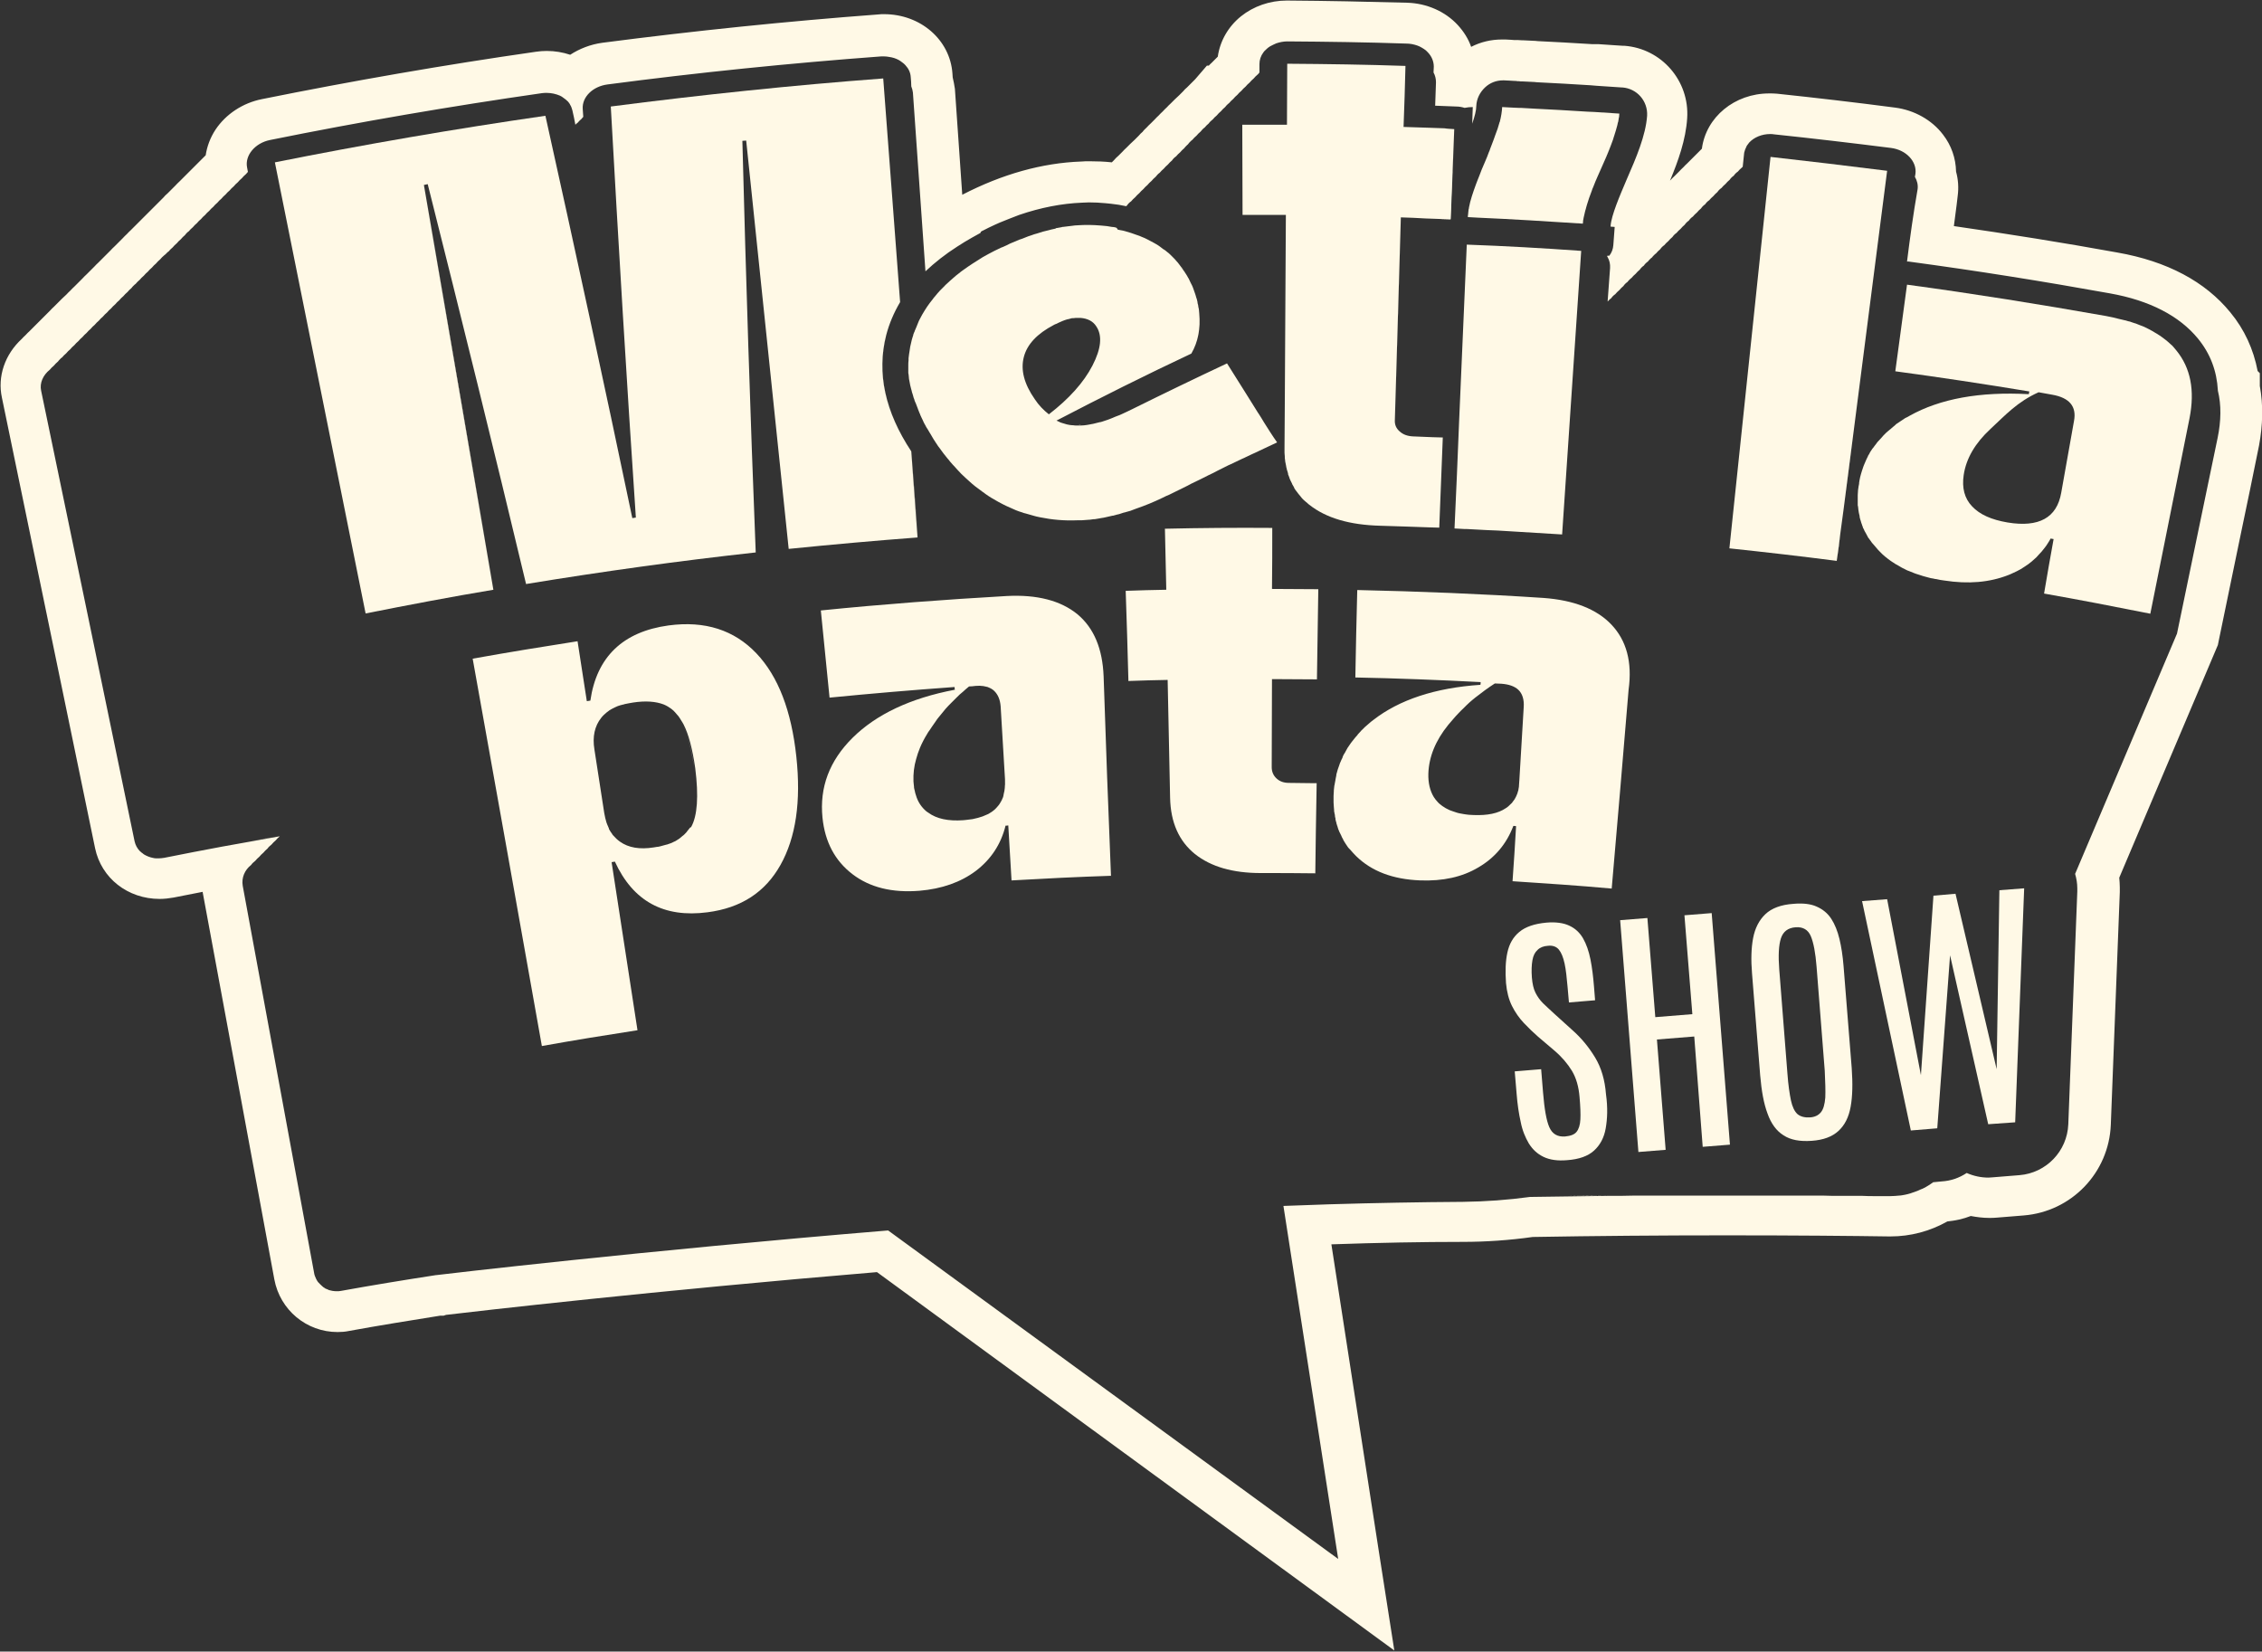 <?xml version="1.0" encoding="utf-8"?>
<!-- Generator: Adobe Illustrator 26.0.0, SVG Export Plug-In . SVG Version: 6.00 Build 0)  -->
<svg version="1.1" id="Capa_1" xmlns="http://www.w3.org/2000/svg" xmlns:xlink="http://www.w3.org/1999/xlink" x="0px" y="0px"
	 viewBox="0 0 83.03 60.63" style="enable-background:new 0 0 83.03 60.63;" xml:space="preserve">
<rect x="0" y="0" width="83.03" height="60.63" fill="#333333" stroke="none"/>
<style type="text/css">
	.st0{fill:#FFF9E6;}
</style>
<g>
	<g>
		<path class="st0" d="M52.9,7.93c0,0.04,0,0.07,0,0.11c0.12,0,0.23,0.01,0.34,0.01c0.02-0.59,0.05-1.18,0.07-1.76
			C53.1,6.85,52.93,7.41,52.9,7.93z"/>
		<path class="st0" d="M59.44,4.17c-0.01,0.14-0.04,0.29-0.08,0.45c-0.03,0.12-0.07,0.24-0.11,0.37c-0.01,0.04-0.03,0.08-0.04,0.13
			c-0.02,0.06-0.05,0.13-0.07,0.19c-0.11,0.29-0.24,0.58-0.37,0.88c-0.04,0.09-0.08,0.18-0.12,0.27c-0.06,0.14-0.12,0.27-0.17,0.41
			C58.46,6.91,58.44,6.96,58.43,7c-0.07,0.18-0.13,0.35-0.18,0.52c-0.05,0.17-0.09,0.32-0.12,0.47c-0.01,0.04-0.01,0.07-0.02,0.11
			c0,0.04-0.01,0.07-0.01,0.11h0c-0.64-0.04-1.29-0.08-1.93-0.12c-0.64-0.04-1.29-0.07-1.93-0.1C54.12,7.98,54,7.98,53.88,7.97h0
			c0-0.03,0-0.07,0.01-0.11l0-0.01c0-0.03,0.01-0.07,0.01-0.1c0-0.04,0.01-0.08,0.02-0.11c0-0.01,0-0.01,0-0.02
			c0.05-0.27,0.15-0.56,0.26-0.86l0.05-0.13c0.05-0.13,0.11-0.27,0.16-0.41c0.02-0.04,0.04-0.09,0.06-0.14
			c0.02-0.05,0.04-0.09,0.06-0.14c0.05-0.12,0.1-0.23,0.14-0.35c0.02-0.04,0.04-0.09,0.05-0.13c0.02-0.04,0.03-0.09,0.05-0.13
			c0.05-0.13,0.1-0.26,0.14-0.38C54.95,4.8,55,4.65,55.04,4.5c0-0.01,0-0.02,0.01-0.02c0.05-0.19,0.08-0.38,0.09-0.55
			c0.12,0.01,0.24,0.01,0.37,0.02c0.08,0,0.15,0.01,0.23,0.01c0.03,0,0.05,0,0.08,0c0.17,0.01,0.35,0.02,0.52,0.03
			c0.32,0.02,0.64,0.03,0.95,0.05c0.33,0.02,0.66,0.04,0.99,0.06c0.08,0,0.16,0.01,0.24,0.01C58.82,4.13,59.13,4.15,59.44,4.17
			L59.44,4.17z"/>
		<g>
			<path class="st0" d="M34.74,10.42c0.09-0.09,0.19-0.17,0.29-0.26C34.93,10.25,34.83,10.33,34.74,10.42z M39.54,11.67
				c-0.02,0-0.04,0-0.06,0c0.03,0,0.06,0,0.09,0H39.54z M39.58,15.59c0.03,0,0.05,0,0.08,0c0,0,0.01,0,0.01,0
				C39.65,15.58,39.62,15.59,39.58,15.59z"/>
			<path class="st0" d="M39.54,11.67c-0.02,0-0.04,0-0.06,0c0.03,0,0.06,0,0.09,0H39.54z M39.54,11.67c-0.02,0-0.04,0-0.06,0
				c0.03,0,0.06,0,0.09,0H39.54z M39.54,11.67c-0.02,0-0.04,0-0.06,0c0.03,0,0.06,0,0.09,0H39.54z M39.54,11.67
				c-0.02,0-0.04,0-0.06,0c0.03,0,0.06,0,0.09,0H39.54z M39.54,11.67c-0.02,0-0.04,0-0.06,0c0.03,0,0.06,0,0.09,0H39.54z
				 M39.58,15.59c0.03,0,0.05,0,0.08,0c0,0,0.01,0,0.01,0C39.65,15.58,39.62,15.59,39.58,15.59z M34.74,10.42
				c0.09-0.09,0.19-0.17,0.29-0.26C34.93,10.25,34.83,10.33,34.74,10.42z M39.54,11.67c-0.02,0-0.04,0-0.06,0c0.03,0,0.06,0,0.09,0
				H39.54z M39.54,11.67c-0.02,0-0.04,0-0.06,0c0.03,0,0.06,0,0.09,0H39.54z M39.54,11.67c-0.02,0-0.04,0-0.06,0
				c0.03,0,0.06,0,0.09,0H39.54z M39.54,11.67c-0.02,0-0.04,0-0.06,0c0.03,0,0.06,0,0.09,0H39.54z M39.54,11.67
				c-0.02,0-0.04,0-0.06,0c0.03,0,0.06,0,0.09,0H39.54z M39.54,11.67c-0.02,0-0.04,0-0.06,0c0.03,0,0.06,0,0.09,0H39.54z
				 M39.54,11.67c-0.02,0-0.04,0-0.06,0c0.03,0,0.06,0,0.09,0H39.54z M39.54,11.67c-0.02,0-0.04,0-0.06,0c0.03,0,0.06,0,0.09,0
				H39.54z"/>
		</g>
		<g>
			<path class="st0" d="M46.4,15.51c-0.07-0.12-0.14-0.23-0.21-0.34c0,0-0.01-0.01-0.01-0.01c-0.01-0.02-0.02-0.03-0.03-0.05
				c-0.15-0.24-0.3-0.48-0.45-0.72c-0.22-0.35-0.44-0.7-0.66-1.05h0c-1.17,0.55-2.33,1.11-3.48,1.68c-0.13,0.07-0.26,0.12-0.38,0.18
				c-0.06,0.03-0.11,0.05-0.17,0.07h0c-0.06,0.02-0.12,0.05-0.17,0.07c-0.03,0.01-0.07,0.03-0.1,0.04
				c-0.03,0.01-0.05,0.02-0.08,0.03c-0.04,0.01-0.08,0.03-0.12,0.04c-0.03,0.01-0.06,0.02-0.09,0.03c-0.03,0.01-0.06,0.02-0.09,0.02
				c-0.04,0.01-0.08,0.02-0.12,0.03c-0.04,0.01-0.08,0.02-0.12,0.03c-0.04,0.01-0.08,0.01-0.11,0.02c-0.04,0.01-0.07,0.01-0.11,0.02
				c-0.07,0.01-0.14,0.02-0.21,0.02c0,0-0.01,0-0.01,0c-0.03,0-0.05,0-0.08,0h0c-0.04,0-0.09,0-0.13,0c-0.03,0-0.07-0.01-0.1-0.01
				c-0.01,0-0.01,0-0.02,0c-0.03,0-0.06-0.01-0.09-0.01c-0.03-0.01-0.07-0.01-0.1-0.02c-0.03-0.01-0.07-0.02-0.1-0.03
				c-0.03-0.01-0.06-0.02-0.1-0.03c-0.03-0.01-0.06-0.02-0.09-0.04c-0.03-0.01-0.06-0.03-0.09-0.04c1.63-0.85,3.27-1.67,4.95-2.46h0
				c0.25-0.43,0.34-0.92,0.29-1.48c0-0.04-0.01-0.07-0.01-0.11c0-0.04-0.01-0.07-0.02-0.11c0-0.02-0.01-0.05-0.01-0.07
				c0-0.01,0-0.02-0.01-0.04c-0.01-0.03-0.02-0.07-0.02-0.11c-0.01-0.05-0.02-0.09-0.04-0.14c-0.03-0.12-0.08-0.24-0.12-0.36
				c-0.02-0.05-0.04-0.1-0.07-0.15c-0.01-0.01-0.01-0.03-0.02-0.04c-0.02-0.05-0.05-0.1-0.07-0.15c0,0-0.01-0.01-0.01-0.01
				c-0.03-0.06-0.06-0.11-0.1-0.17c-0.02-0.03-0.04-0.06-0.06-0.09c-0.03-0.04-0.06-0.08-0.09-0.13c-0.03-0.04-0.06-0.08-0.09-0.12
				c-0.03-0.04-0.06-0.08-0.1-0.12c-0.03-0.04-0.07-0.08-0.1-0.11c-0.01-0.01-0.02-0.02-0.02-0.02c-0.03-0.03-0.06-0.06-0.09-0.09
				c-0.01-0.01-0.02-0.02-0.02-0.02c-0.04-0.04-0.08-0.07-0.12-0.1c-0.03-0.03-0.06-0.05-0.09-0.07c-0.02-0.01-0.03-0.02-0.05-0.03
				c-0.03-0.02-0.06-0.05-0.09-0.07c-0.04-0.03-0.08-0.06-0.13-0.09c-0.05-0.03-0.1-0.06-0.16-0.09c-0.01-0.01-0.03-0.02-0.04-0.02
				c-0.05-0.03-0.1-0.05-0.15-0.08c-0.01,0-0.01-0.01-0.02-0.01c-0.06-0.03-0.12-0.06-0.18-0.08l0,0c-0.06-0.03-0.12-0.05-0.18-0.07
				c-0.01,0-0.02-0.01-0.03-0.01c-0.05-0.02-0.11-0.04-0.17-0.06c-0.01,0-0.02-0.01-0.03-0.01c-0.07-0.02-0.13-0.04-0.2-0.06
				c-0.06-0.02-0.12-0.03-0.18-0.04c-0.03-0.01-0.07-0.01-0.1-0.02C41,8.37,40.98,8.36,40.95,8.35c-0.04-0.01-0.09-0.02-0.14-0.02
				c-0.06-0.01-0.12-0.02-0.18-0.03c-0.29-0.03-0.58-0.05-0.87-0.04c-0.07,0-0.13,0.01-0.2,0.01c-0.07,0-0.14,0.01-0.21,0.02h0
				c-0.06,0.01-0.11,0.01-0.17,0.02c-0.03,0-0.05,0.01-0.08,0.01c-0.03,0-0.05,0.01-0.08,0.01c0,0-0.01,0-0.01,0
				c-0.01,0-0.03,0-0.04,0.01c-0.06,0.01-0.11,0.02-0.17,0.03c-0.01,0-0.02,0-0.02,0C38.74,8.4,38.7,8.4,38.66,8.41
				c-0.01,0-0.02,0-0.03,0.01c-0.01,0-0.01,0-0.02,0c-0.04,0.01-0.08,0.02-0.11,0.03h0c-0.14,0.03-0.29,0.07-0.43,0.12h0
				c-0.07,0.02-0.15,0.04-0.22,0.07c-0.07,0.02-0.15,0.05-0.22,0.08c-0.07,0.03-0.15,0.06-0.22,0.08h0
				c-0.07,0.03-0.14,0.06-0.21,0.09h0c0,0-0.01,0-0.02,0.01c0,0-0.01,0-0.01,0c-0.07,0.03-0.14,0.06-0.21,0.1
				c-0.06,0.03-0.12,0.05-0.18,0.08h0c0,0,0,0-0.01,0c-0.09,0.04-0.18,0.09-0.27,0.13c-0.07,0.04-0.14,0.07-0.21,0.11
				c-0.14,0.07-0.27,0.15-0.39,0.23c-0.06,0.04-0.13,0.08-0.19,0.12c-0.06,0.04-0.12,0.08-0.18,0.12c-0.06,0.04-0.11,0.08-0.17,0.12
				c-0.06,0.04-0.11,0.08-0.17,0.13c-0.05,0.04-0.11,0.08-0.16,0.13c-0.1,0.09-0.2,0.17-0.29,0.26h0c-0.02,0.02-0.05,0.04-0.07,0.07
				c-0.02,0.02-0.04,0.04-0.07,0.07c-0.03,0.03-0.07,0.07-0.1,0.1c-0.06,0.07-0.13,0.14-0.18,0.21c-0.03,0.03-0.06,0.07-0.08,0.1
				c-0.04,0.05-0.07,0.09-0.11,0.14c-0.03,0.05-0.07,0.09-0.1,0.14c-0.03,0.05-0.06,0.09-0.09,0.14c-0.03,0.05-0.06,0.1-0.09,0.15
				c-0.03,0.05-0.05,0.1-0.08,0.15c-0.03,0.05-0.05,0.1-0.07,0.15c-0.02,0.05-0.04,0.1-0.06,0.15c0,0,0,0,0,0
				c-0.02,0.05-0.04,0.09-0.06,0.14c0,0.01-0.01,0.02-0.01,0.03c0,0.01,0,0.01-0.01,0.02c-0.01,0.02-0.01,0.03-0.02,0.05
				c-0.01,0.02-0.02,0.05-0.02,0.07c-0.02,0.05-0.03,0.1-0.05,0.16c-0.02,0.09-0.04,0.17-0.06,0.26c-0.01,0.07-0.02,0.13-0.03,0.2
				c0,0.02-0.01,0.04-0.01,0.06c-0.01,0.05-0.01,0.11-0.02,0.16c0,0.02,0,0.04,0,0.07c-0.01,0.07-0.01,0.14-0.01,0.21v0
				c0,0.05,0,0.1,0,0.15c0,0.01,0,0.03,0,0.04c0,0.01,0,0.03,0,0.04c0,0.03,0,0.05,0.01,0.08c0,0.03,0.01,0.07,0.01,0.1
				c0,0.05,0.01,0.09,0.02,0.14c0.01,0.05,0.02,0.1,0.03,0.16c0.01,0.04,0.02,0.08,0.03,0.12c0.01,0.02,0.01,0.05,0.02,0.07
				c0.01,0.05,0.02,0.09,0.04,0.14c0,0.01,0,0.02,0.01,0.03c0,0.02,0.01,0.03,0.01,0.04c0.01,0.04,0.02,0.08,0.04,0.12c0,0,0,0,0,0
				c0.01,0.04,0.02,0.08,0.04,0.11c0,0.01,0,0.02,0.01,0.02c0.01,0.03,0.02,0.05,0.03,0.08c0.02,0.04,0.03,0.09,0.05,0.13
				c0,0.01,0.01,0.02,0.01,0.03c0.02,0.05,0.04,0.1,0.06,0.15c0.01,0.02,0.02,0.03,0.02,0.05c0.02,0.04,0.04,0.09,0.06,0.13v0
				c0.01,0.01,0.01,0.03,0.02,0.04c0.02,0.04,0.03,0.07,0.05,0.11c0,0.01,0.01,0.01,0.01,0.02c0.02,0.03,0.03,0.06,0.05,0.09
				c0.02,0.04,0.04,0.08,0.07,0.12c0.05,0.08,0.1,0.17,0.15,0.25c0.02,0.04,0.05,0.08,0.07,0.12c0.03,0.05,0.06,0.09,0.09,0.14
				c0.01,0.02,0.03,0.04,0.04,0.06v0c0.03,0.05,0.06,0.09,0.1,0.14c0.09,0.13,0.19,0.26,0.29,0.38c0.03,0.03,0.06,0.07,0.09,0.11
				c0.06,0.07,0.12,0.14,0.18,0.2c0.03,0.03,0.06,0.07,0.09,0.1c0.05,0.05,0.1,0.11,0.15,0.16c0.05,0.05,0.11,0.1,0.16,0.15
				l0.11,0.1c0.16,0.15,0.33,0.28,0.5,0.4c0.04,0.03,0.08,0.05,0.11,0.08c0.15,0.11,0.31,0.2,0.47,0.29
				c0.06,0.03,0.11,0.06,0.17,0.09c0.04,0.02,0.08,0.04,0.12,0.06c0.06,0.03,0.12,0.05,0.18,0.08c0.06,0.03,0.12,0.05,0.18,0.08
				c0.08,0.03,0.15,0.06,0.23,0.08c0.04,0.02,0.09,0.03,0.13,0.04c0.09,0.03,0.19,0.05,0.28,0.08c0.04,0.01,0.07,0.02,0.11,0.03
				c0.05,0.01,0.1,0.02,0.14,0.03c0.44,0.09,0.89,0.13,1.36,0.11h0c0.02,0,0.05,0,0.07,0c0.02,0,0.05,0,0.07,0c0,0,0.01,0,0.01,0
				h0.01c0.09-0.01,0.18-0.01,0.27-0.02c0,0,0.01,0,0.01,0h0.01c0.05-0.01,0.1-0.01,0.15-0.02c0.01,0,0.02,0,0.03,0
				c0,0,0.01,0,0.01,0c0.06-0.01,0.12-0.02,0.18-0.03c0.02,0,0.04-0.01,0.05-0.01c0.07-0.01,0.14-0.02,0.21-0.04
				c0.07-0.02,0.15-0.03,0.22-0.05c0.01,0,0.01,0,0.02,0c0.03-0.01,0.07-0.02,0.11-0.03c0.01,0,0.01,0,0.02-0.01c0,0,0,0,0.01,0
				c0,0,0,0,0.01,0c0,0,0,0,0,0c0.03-0.01,0.05-0.01,0.08-0.02c0.03-0.01,0.06-0.02,0.09-0.03c0.01,0,0.02-0.01,0.03-0.01
				c0.03-0.01,0.06-0.02,0.08-0.02c0.01,0,0.02-0.01,0.03-0.01c0.06-0.02,0.12-0.03,0.18-0.05c0.02-0.01,0.03-0.01,0.05-0.02
				c0.05-0.02,0.11-0.04,0.16-0.06c0.32-0.11,0.64-0.24,0.97-0.4c0.08-0.04,0.16-0.08,0.24-0.11c0.22-0.11,0.44-0.22,0.67-0.33
				l0.15-0.08c0.21-0.1,0.42-0.2,0.63-0.31c0.11-0.05,0.21-0.1,0.32-0.16c0.06-0.03,0.12-0.06,0.18-0.09
				c0.06-0.03,0.12-0.06,0.18-0.09c0.01-0.01,0.03-0.01,0.04-0.02c0.03-0.01,0.06-0.03,0.09-0.04c0.14-0.07,0.28-0.13,0.42-0.2
				c0.02-0.01,0.04-0.02,0.07-0.03c0.02-0.01,0.04-0.02,0.06-0.03c0.14-0.07,0.28-0.13,0.43-0.2c0.02-0.01,0.04-0.02,0.06-0.03
				c0.22-0.1,0.44-0.21,0.66-0.31h0C46.7,15.99,46.55,15.75,46.4,15.51z M37.98,14.65c-0.39-0.56-0.52-1.07-0.4-1.54
				c0.12-0.47,0.49-0.86,1.1-1.18c0.03-0.02,0.06-0.03,0.09-0.04c0.03-0.01,0.06-0.03,0.08-0.04c0.05-0.02,0.11-0.05,0.16-0.07
				c0.03-0.01,0.05-0.02,0.08-0.03c0.05-0.02,0.1-0.03,0.15-0.04c0.02-0.01,0.05-0.01,0.07-0.02c0.02-0.01,0.04-0.01,0.07-0.01
				c0.01,0,0.01,0,0.02,0c0.03,0,0.06-0.01,0.09-0.01c0.02,0,0.04,0,0.06,0h0.03c0.03,0,0.06,0,0.08,0
				c0.26,0.02,0.46,0.12,0.58,0.31c0.23,0.34,0.18,0.82-0.14,1.44c-0.32,0.62-0.86,1.22-1.6,1.79
				C38.31,15.06,38.13,14.88,37.98,14.65z"/>
		</g>
		<g>
			<g>
				<path class="st0" d="M69.27,6.27c-0.41,3.19-0.82,6.38-1.23,9.57c0,0,0,0,0,0c-0.12,0.96-0.25,1.91-0.37,2.87
					c-0.04,0.3-0.08,0.59-0.12,0.89c-0.04,0.33-0.08,0.66-0.13,0.99h0c-1.31-0.17-2.62-0.32-3.94-0.46
					c0.5-4.79,1.01-9.58,1.51-14.37C66.42,5.92,67.84,6.09,69.27,6.27L69.27,6.27z"/>
			</g>
			<g>
				<path class="st0" d="M79.89,12.87c-0.03-0.04-0.07-0.08-0.1-0.12c-0.03-0.04-0.07-0.08-0.11-0.11c-0.03-0.03-0.07-0.06-0.1-0.09
					c-0.03-0.03-0.07-0.06-0.11-0.09c-0.04-0.03-0.08-0.06-0.12-0.09c-0.04-0.03-0.08-0.06-0.12-0.08
					c-0.04-0.03-0.08-0.05-0.13-0.08c-0.03-0.02-0.07-0.04-0.1-0.06c-0.04-0.02-0.09-0.05-0.13-0.07c-0.11-0.06-0.22-0.11-0.34-0.15
					c-0.05-0.02-0.1-0.04-0.15-0.06c0,0-0.01,0-0.01,0c-0.04-0.01-0.08-0.03-0.12-0.04c-0.04-0.02-0.09-0.03-0.14-0.04
					c-0.05-0.02-0.1-0.03-0.15-0.04c-0.01,0-0.03-0.01-0.04-0.01c-0.04-0.01-0.09-0.02-0.13-0.03c-0.15-0.04-0.32-0.08-0.49-0.11
					c-2.43-0.43-4.86-0.82-7.3-1.15c-0.14,1.06-0.29,2.12-0.43,3.18c1.64,0.22,3.28,0.47,4.92,0.74h0c-0.01,0.03-0.01,0.06-0.02,0.1
					h0c-1.8-0.1-3.26,0.17-4.37,0.79c-0.05,0.03-0.1,0.06-0.15,0.08c-0.01,0-0.01,0.01-0.02,0.01c-0.06,0.04-0.12,0.08-0.18,0.12
					c-0.02,0.01-0.04,0.03-0.06,0.04c-0.02,0.01-0.04,0.03-0.06,0.04c-0.02,0.01-0.03,0.02-0.05,0.04
					c-0.01,0.01-0.01,0.01-0.02,0.02c-0.02,0.02-0.04,0.03-0.06,0.05h0l-0.06,0.05c0,0,0,0,0,0c-0.02,0.02-0.04,0.04-0.07,0.06
					c-0.02,0.02-0.04,0.03-0.06,0.05c-0.02,0.02-0.05,0.04-0.07,0.06c-0.02,0.02-0.04,0.04-0.06,0.06
					c-0.04,0.04-0.08,0.08-0.11,0.12c-0.04,0.04-0.07,0.08-0.11,0.12c0,0,0,0,0,0c0,0-0.01,0.01-0.01,0.01c0,0,0,0-0.01,0.01v0
					c-0.03,0.03-0.05,0.06-0.07,0.09c-0.02,0.03-0.05,0.06-0.07,0.09c-0.02,0.03-0.04,0.06-0.07,0.09
					c-0.02,0.03-0.04,0.06-0.06,0.09c-0.02,0.03-0.04,0.06-0.05,0.09l-0.03,0.05c-0.01,0.01-0.01,0.02-0.02,0.03
					c0,0.01-0.01,0.02-0.01,0.03c-0.02,0.03-0.03,0.07-0.05,0.1c-0.03,0.07-0.06,0.14-0.09,0.21c-0.01,0.03-0.03,0.07-0.04,0.11
					c-0.01,0.04-0.03,0.08-0.04,0.12c-0.01,0.03-0.02,0.07-0.03,0.1s-0.02,0.07-0.03,0.11c-0.01,0.05-0.02,0.1-0.03,0.15
					c0,0,0,0.01,0,0.01c-0.01,0.03-0.01,0.06-0.01,0.09c-0.01,0.03-0.01,0.07-0.02,0.1c0,0.03-0.01,0.05-0.01,0.07
					c0,0.03-0.01,0.05-0.01,0.07c0,0,0,0.01,0,0.01v0.01c0,0.05-0.01,0.1-0.01,0.16c0,0.04,0,0.09,0,0.13c0,0.03,0,0.05,0,0.08v0.01
					c0,0.01,0,0.01,0,0.02c0,0.01,0,0.02,0,0.03c0,0.03,0,0.05,0,0.08c0,0.02,0,0.04,0.01,0.06c0,0.03,0.01,0.06,0.01,0.08
					c0,0.01,0,0.01,0,0.02c0.01,0.04,0.01,0.09,0.02,0.13c0.01,0.04,0.02,0.09,0.03,0.13c0,0,0,0,0,0.01c0,0.01,0,0.01,0,0.02
					c0.01,0.03,0.01,0.05,0.02,0.08c0.01,0.02,0.01,0.04,0.02,0.06c0.01,0.05,0.03,0.1,0.05,0.15c0,0,0,0.01,0,0.01
					c0,0.01,0.01,0.02,0.01,0.02c0.01,0.03,0.02,0.06,0.03,0.09c0.01,0.01,0.01,0.02,0.02,0.03c0.02,0.05,0.04,0.1,0.07,0.14v0
					c0,0,0,0,0,0c0.03,0.05,0.05,0.1,0.08,0.15c0,0,0,0,0,0c0.01,0.03,0.03,0.05,0.05,0.07c0.02,0.03,0.03,0.05,0.05,0.07
					c0.03,0.05,0.07,0.1,0.11,0.14c0.04,0.05,0.08,0.09,0.12,0.14c0.03,0.04,0.07,0.08,0.11,0.12c0.12,0.13,0.26,0.24,0.4,0.34
					c0.03,0.02,0.06,0.04,0.09,0.06c0.01,0,0.01,0.01,0.02,0.01c0.04,0.03,0.08,0.06,0.13,0.08c0.06,0.03,0.11,0.07,0.17,0.1
					c0.04,0.02,0.08,0.04,0.12,0.06c0.05,0.03,0.1,0.05,0.16,0.07c0.1,0.04,0.21,0.09,0.32,0.12c0.12,0.04,0.24,0.08,0.37,0.11
					c0.06,0.02,0.12,0.03,0.19,0.04c0.04,0.01,0.07,0.02,0.11,0.02c0.09,0.02,0.18,0.04,0.28,0.05c0.89,0.14,1.67,0.07,2.36-0.2h0
					c0.05-0.02,0.1-0.04,0.16-0.07c0.05-0.02,0.1-0.05,0.15-0.07c0.05-0.03,0.1-0.05,0.15-0.08c0.05-0.03,0.09-0.06,0.14-0.09
					c0,0,0,0,0,0c0.09-0.06,0.18-0.12,0.26-0.19c0,0,0,0,0,0c0.03-0.03,0.07-0.06,0.1-0.09c0.05-0.04,0.09-0.08,0.13-0.13
					c0.04-0.05,0.09-0.09,0.13-0.14c0.04-0.05,0.08-0.1,0.12-0.15c0.04-0.05,0.08-0.11,0.11-0.16c0.04-0.06,0.07-0.11,0.1-0.17
					c0.04,0.01,0.07,0.01,0.11,0.02h0c-0.12,0.67-0.24,1.33-0.35,2c1.3,0.23,2.6,0.48,3.9,0.74h0c0.48-2.39,0.96-4.79,1.44-7.18
					C80.57,14.33,80.41,13.51,79.89,12.87z M76.13,15.45c-0.16,0.88-0.31,1.76-0.47,2.64c-0.16,0.92-0.82,1.28-1.97,1.09
					c-0.59-0.1-1.02-0.29-1.3-0.59c-0.28-0.29-0.38-0.68-0.31-1.15c0.09-0.61,0.42-1.17,0.98-1.69c0.56-0.52,0.99-1,1.77-1.35
					c0.16,0.03,0.33,0.06,0.5,0.09C75.96,14.6,76.23,14.92,76.13,15.45z"/>
				<path class="st0" d="M68.03,15.85c-0.12,0.96-0.25,1.91-0.37,2.87C67.79,17.76,67.91,16.81,68.03,15.85
					C68.03,15.85,68.03,15.85,68.03,15.85z"/>
			</g>
		</g>
		<g>
			<g>
				<path class="st0" d="M29.23,27.77c-0.18-1.67-0.66-2.94-1.47-3.79c-0.81-0.85-1.88-1.2-3.22-1.02
					c-1.68,0.23-2.64,1.16-2.87,2.76c-0.04,0.01-0.09,0.01-0.13,0.02c-0.11-0.73-0.23-1.47-0.34-2.2c-1.28,0.2-2.57,0.41-3.85,0.64
					c0.85,4.74,1.7,9.48,2.54,14.22c1.17-0.21,2.34-0.4,3.51-0.58c-0.32-2.06-0.63-4.11-0.95-6.17c0.04-0.01,0.08-0.01,0.12-0.02
					c0.67,1.46,1.8,2.07,3.4,1.86c1.24-0.16,2.12-0.74,2.68-1.74C29.21,30.75,29.41,29.43,29.23,27.77z M25.3,30.42
					c-0.01,0.02-0.03,0.03-0.04,0.05c-0.01,0.02-0.03,0.03-0.04,0.05c-0.01,0.02-0.03,0.04-0.04,0.05
					c-0.04,0.04-0.08,0.09-0.13,0.12c-0.02,0.02-0.05,0.04-0.07,0.06c-0.02,0.01-0.03,0.03-0.05,0.04
					c-0.04,0.02-0.07,0.05-0.11,0.07c-0.03,0.02-0.05,0.03-0.08,0.04c-0.03,0.01-0.05,0.03-0.08,0.04
					c-0.03,0.01-0.07,0.03-0.11,0.04c-0.03,0.01-0.07,0.03-0.1,0.03c-0.03,0.01-0.07,0.02-0.11,0.03c-0.04,0.01-0.07,0.02-0.11,0.03
					c-0.04,0.01-0.08,0.02-0.12,0.02c-0.04,0.01-0.08,0.01-0.12,0.02c-0.51,0.08-0.92,0.01-1.23-0.21c-0.1-0.07-0.18-0.15-0.26-0.24
					c-0.02-0.02-0.03-0.04-0.04-0.06c-0.03-0.04-0.06-0.08-0.08-0.12c-0.01-0.02-0.03-0.04-0.03-0.07
					c-0.02-0.05-0.04-0.09-0.06-0.14c-0.01-0.03-0.02-0.05-0.03-0.08c-0.03-0.1-0.06-0.22-0.08-0.34c-0.12-0.78-0.24-1.55-0.36-2.33
					c-0.08-0.48,0.01-0.87,0.25-1.17c0.03-0.04,0.06-0.07,0.1-0.11c0.03-0.03,0.06-0.05,0.09-0.08c0.03-0.02,0.05-0.04,0.08-0.06
					c0.02-0.02,0.04-0.03,0.06-0.04c0.02-0.01,0.04-0.03,0.07-0.04c0.01-0.01,0.03-0.02,0.04-0.02c0.03-0.02,0.06-0.03,0.1-0.05
					c0.04-0.02,0.09-0.04,0.13-0.05c0.01,0,0.02-0.01,0.03-0.01c0.04-0.01,0.08-0.02,0.12-0.03c0.01,0,0.02,0,0.03-0.01
					c0.05-0.01,0.1-0.02,0.15-0.03c0.05-0.01,0.11-0.02,0.17-0.03c0.46-0.07,0.83-0.04,1.12,0.07c0.05,0.02,0.11,0.05,0.16,0.08
					c0.04,0.03,0.08,0.05,0.12,0.08c0.02,0.02,0.04,0.03,0.06,0.05c0.02,0.02,0.04,0.03,0.06,0.06c0.01,0.01,0.02,0.01,0.02,0.02
					c0.04,0.05,0.09,0.1,0.13,0.15c0.01,0.02,0.03,0.04,0.04,0.06c0.02,0.03,0.03,0.05,0.05,0.08c0.02,0.03,0.03,0.05,0.05,0.08
					c0.01,0.02,0.02,0.04,0.04,0.07c0.19,0.37,0.33,0.91,0.43,1.61c0.13,1.03,0.08,1.75-0.15,2.16
					C25.33,30.38,25.32,30.39,25.3,30.42C25.31,30.41,25.3,30.42,25.3,30.42z"/>
				<path class="st0" d="M25.34,30.36c-0.01,0.02-0.02,0.04-0.03,0.05C25.32,30.39,25.33,30.38,25.34,30.36
					c0.23-0.41,0.28-1.13,0.14-2.16c-0.09-0.7-0.24-1.23-0.43-1.61c-0.01-0.02-0.02-0.05-0.04-0.07c0.01,0.02,0.03,0.04,0.04,0.07
					c0.19,0.37,0.33,0.91,0.43,1.61C25.62,29.23,25.57,29.95,25.34,30.36z"/>
			</g>
			<g>
				<path class="st0" d="M40.51,24.83c-0.04-1.01-0.35-1.77-0.96-2.28c-0.61-0.5-1.48-0.73-2.6-0.67c-2.27,0.13-4.55,0.3-6.82,0.53
					c0.11,1.07,0.21,2.13,0.32,3.2c1.53-0.15,3.06-0.28,4.59-0.39c0,0.03,0,0.07,0.01,0.1c-1.64,0.31-2.89,0.91-3.75,1.76
					c-0.86,0.85-1.22,1.83-1.11,2.93c0.09,0.9,0.46,1.59,1.1,2.08c0.64,0.49,1.46,0.69,2.46,0.61c0.82-0.07,1.51-0.31,2.07-0.73
					c0.55-0.42,0.92-0.97,1.09-1.66c0.03,0,0.07,0,0.1-0.01c0.04,0.67,0.08,1.35,0.12,2.02c1.22-0.07,2.43-0.13,3.65-0.17
					C40.68,29.71,40.59,27.27,40.51,24.83z M36.82,29.26c-0.03,0.08-0.06,0.15-0.11,0.22c-0.02,0.03-0.04,0.07-0.07,0.1
					c-0.03,0.03-0.05,0.06-0.08,0.09c-0.02,0.02-0.03,0.03-0.05,0.05c-0.02,0.01-0.03,0.03-0.05,0.04c-0.03,0.03-0.07,0.05-0.1,0.07
					c-0.03,0.02-0.05,0.03-0.08,0.05c-0.02,0.01-0.04,0.02-0.07,0.03c-0.02,0.01-0.05,0.02-0.07,0.03
					c-0.02,0.01-0.05,0.02-0.07,0.03c-0.11,0.04-0.23,0.07-0.37,0.1c-0.08,0.01-0.15,0.02-0.24,0.03c-0.03,0-0.07,0.01-0.1,0.01
					c-0.55,0.04-0.98-0.05-1.29-0.28c-0.02-0.01-0.04-0.03-0.06-0.04c-0.18-0.15-0.32-0.35-0.39-0.6c-0.02-0.05-0.03-0.1-0.04-0.15
					c-0.01-0.03-0.01-0.05-0.02-0.08c-0.01-0.03-0.01-0.06-0.01-0.08c0-0.03-0.01-0.06-0.01-0.09c0-0.04-0.01-0.07-0.01-0.11
					c-0.01-0.27,0.02-0.55,0.1-0.82c0,0,0,0,0,0c0.04-0.14,0.08-0.27,0.14-0.41c0,0,0,0,0,0c0.07-0.17,0.16-0.34,0.27-0.52
					c0.02-0.04,0.05-0.08,0.08-0.12c0.03-0.04,0.05-0.08,0.08-0.12c0.05-0.08,0.11-0.15,0.16-0.23c0.03-0.04,0.05-0.08,0.08-0.11
					c0.09-0.11,0.18-0.22,0.27-0.33c0.06-0.07,0.13-0.14,0.2-0.21c0.07-0.07,0.14-0.14,0.21-0.21c0.07-0.07,0.14-0.14,0.22-0.2
					c0,0,0,0,0,0c0.07-0.07,0.15-0.13,0.23-0.2h0c0.08,0,0.16-0.01,0.24-0.02c0.08,0,0.15-0.01,0.21,0c0.05,0,0.1,0.01,0.14,0.02
					c0.03,0.01,0.06,0.01,0.09,0.02c0.03,0.01,0.05,0.02,0.07,0.03c0.07,0.03,0.13,0.07,0.18,0.12c0.13,0.13,0.21,0.31,0.23,0.56
					c0.05,0.89,0.11,1.79,0.16,2.68c0,0.02,0,0.04,0,0.07c0.01,0.17-0.01,0.33-0.05,0.48C36.84,29.18,36.83,29.22,36.82,29.26z"/>
				<path class="st0" d="M36.71,29.48c0.04-0.07,0.08-0.14,0.11-0.22C36.79,29.34,36.76,29.41,36.71,29.48z"/>
				<path class="st0" d="M36.9,28.6c0,0.02,0,0.04,0,0.07C36.9,28.64,36.9,28.62,36.9,28.6c-0.05-0.89-0.11-1.79-0.16-2.68
					c-0.02-0.25-0.09-0.44-0.23-0.56c0.14,0.12,0.21,0.31,0.23,0.56C36.79,26.81,36.85,27.7,36.9,28.6z"/>
				<path class="st0" d="M36.85,29.14c0.04-0.14,0.05-0.3,0.05-0.48C36.91,28.84,36.89,29,36.85,29.14z"/>
			</g>
			<g>
				<path class="st0" d="M53.88,7.86L53.88,7.86l0-0.02C53.88,7.85,53.88,7.86,53.88,7.86z M53.88,7.97l0-0.11
					C53.88,7.9,53.88,7.94,53.88,7.97L53.88,7.97z"/>
				<path class="st0" d="M79.89,12.87c-0.03-0.04-0.07-0.08-0.1-0.12C79.82,12.79,79.86,12.83,79.89,12.87
					c0.52,0.64,0.68,1.46,0.48,2.45c-0.48,2.39-0.96,4.79-1.44,7.18h0c0.48-2.39,0.96-4.79,1.44-7.18
					C80.57,14.33,80.41,13.51,79.89,12.87z M75.26,19.75c-0.03,0.06-0.07,0.12-0.1,0.17C75.2,19.87,75.23,19.81,75.26,19.75
					L75.26,19.75z M74.31,20.79c0.09-0.06,0.18-0.12,0.26-0.19C74.48,20.67,74.39,20.73,74.31,20.79z M69.27,6.27
					c-0.41,3.19-0.82,6.38-1.23,9.57v0c-0.12,0.96-0.25,1.91-0.37,2.87c-0.04,0.3-0.08,0.59-0.12,0.89
					c-0.04,0.33-0.08,0.66-0.13,0.99h0c0.04-0.33,0.08-0.66,0.13-0.99c0.04-0.3,0.08-0.59,0.12-0.89c0.12-0.96,0.25-1.92,0.37-2.87
					C68.45,12.66,68.86,9.47,69.27,6.27L69.27,6.27z M66.19,43.87c0.23,0,0.46,0,0.68,0C66.65,43.87,66.42,43.87,66.19,43.87z
					 M59.43,4.17c-0.01,0.14-0.04,0.29-0.08,0.45C59.4,4.46,59.43,4.31,59.43,4.17L59.43,4.17z M59.25,4.98
					c0.04-0.13,0.08-0.25,0.11-0.37C59.33,4.73,59.29,4.86,59.25,4.98z M58.77,6.19c0.13-0.3,0.26-0.6,0.37-0.88
					C59.02,5.59,58.89,5.89,58.77,6.19z M57.57,43.9c0.48-0.01,0.95-0.01,1.42-0.02C58.52,43.88,58.05,43.89,57.57,43.9z
					 M58.17,7.76l0,0.02C58.17,7.77,58.17,7.77,58.17,7.76c0-0.01,0.01-0.02,0.01-0.03C58.18,7.74,58.18,7.75,58.17,7.76z
					 M58.19,7.69c0,0,0-0.01,0-0.01c0-0.01,0.01-0.03,0.01-0.04C58.2,7.65,58.2,7.67,58.19,7.69z M58.1,8.21L58.1,8.21
					c0-0.03,0.01-0.07,0.01-0.11C58.1,8.13,58.1,8.17,58.1,8.21z M58.04,9.21c-0.23,3.47-0.47,6.94-0.7,10.41h0
					C57.57,16.15,57.81,12.68,58.04,9.21L58.04,9.21z M53.38,4.74c-0.02,0.52-0.04,1.03-0.06,1.55c-0.02,0.59-0.05,1.18-0.07,1.76h0
					C53.3,6.94,53.34,5.84,53.38,4.74L53.38,4.74z M52.95,16.07l-0.13,3.31h0L52.95,16.07L52.95,16.07z M51.58,2.43
					c-0.02,0.75-0.04,1.5-0.07,2.24h0C51.54,3.93,51.56,3.18,51.58,2.43L51.58,2.43z M51.2,15.43c0.07-2.48,0.15-4.96,0.22-7.44h0
					C51.34,10.46,51.27,12.95,51.2,15.43c0,0.03,0,0.06,0,0.08c0,0,0,0,0,0.01c0-0.02,0-0.04,0-0.06V15.43z M47.06,44.25
					L47.06,44.25c0.57-0.02,1.13-0.04,1.69-0.06C48.19,44.21,47.63,44.23,47.06,44.25z M46.4,15.51c-0.07-0.12-0.14-0.23-0.21-0.34
					c0,0-0.01-0.01-0.01-0.01c-0.01-0.02-0.02-0.03-0.03-0.05c-0.15-0.24-0.3-0.48-0.45-0.72c-0.22-0.35-0.44-0.7-0.66-1.05h0
					c0.22,0.35,0.44,0.7,0.66,1.05c0.15,0.24,0.3,0.48,0.45,0.72c0.01,0.02,0.02,0.03,0.03,0.05c0,0,0.01,0.01,0.01,0.01
					C46.26,15.28,46.33,15.39,46.4,15.51c0.15,0.24,0.3,0.49,0.45,0.73h0C46.7,15.99,46.55,15.75,46.4,15.51z M43.95,11.13
					c-0.01-0.03-0.02-0.07-0.02-0.11c0.01,0.05,0.02,0.09,0.03,0.14C43.96,11.15,43.96,11.14,43.95,11.13z M44,11.46
					c0-0.04-0.01-0.07-0.01-0.11c0,0,0-0.01,0-0.01c0,0,0,0,0,0c0-0.01,0-0.01,0-0.02c0,0,0,0,0,0c0,0,0,0.01,0,0.01
					c0,0,0,0.01,0,0.01C43.99,11.38,44,11.42,44,11.46c0.06,0.56-0.04,1.05-0.29,1.48h0C43.97,12.51,44.06,12.02,44,11.46z
					 M43.77,10.52c0.05,0.12,0.09,0.24,0.12,0.36C43.86,10.76,43.82,10.64,43.77,10.52z M43.45,9.92c-0.03-0.04-0.06-0.08-0.09-0.13
					C43.39,9.83,43.42,9.87,43.45,9.92c0.02,0.03,0.04,0.06,0.06,0.09C43.49,9.97,43.47,9.95,43.45,9.92z M33.45,16.57
					c-0.96-1.45-1.28-2.88-0.92-4.27c0.11-0.42,0.28-0.82,0.51-1.21c-0.21-2.74-0.41-5.48-0.62-8.21h0
					c0.21,2.74,0.41,5.48,0.62,8.21c-0.23,0.39-0.4,0.79-0.51,1.21C32.16,13.68,32.49,15.12,33.45,16.57
					c0.08,1.05,0.16,2.1,0.24,3.14h0C33.6,18.66,33.52,17.61,33.45,16.57z M27.25,5.15L27.25,5.15c0.13,5.04,0.29,10.08,0.49,15.11
					h0C27.54,15.23,27.38,10.19,27.25,5.15z M20.01,4.23L20.01,4.23c1.09,4.92,2.16,9.84,3.19,14.77h0
					C22.17,14.08,21.1,9.15,20.01,4.23z M15.56,6.77L15.56,6.77c0.85,4.95,1.7,9.91,2.55,14.86h0C17.25,16.68,16.4,11.72,15.56,6.77
					z M9.22,30.88c0.35-0.06,0.71-0.13,1.06-0.19h0v0C9.93,30.75,9.58,30.82,9.22,30.88z"/>
				<path class="st0" d="M59.15,22.93c-0.54-0.57-1.38-0.9-2.5-0.98c-2.27-0.15-4.55-0.24-6.83-0.29c-0.03,1.07-0.05,2.14-0.07,3.21
					c1.53,0.03,3.07,0.09,4.6,0.17c0,0.03,0,0.06-0.01,0.1c-1.66,0.11-2.98,0.55-3.93,1.29c-0.05,0.04-0.11,0.08-0.16,0.13
					c-0.05,0.04-0.1,0.09-0.15,0.13c-0.03,0.03-0.07,0.07-0.1,0.1c-0.01,0.01-0.03,0.02-0.04,0.04c-0.04,0.04-0.07,0.08-0.11,0.12
					c-0.01,0.01-0.02,0.02-0.02,0.03c-0.03,0.03-0.05,0.06-0.08,0.09c-0.04,0.05-0.08,0.1-0.12,0.15c-0.03,0.03-0.05,0.07-0.08,0.11
					c-0.06,0.08-0.11,0.16-0.15,0.24c-0.02,0.04-0.04,0.08-0.07,0.12c-0.02,0.04-0.04,0.07-0.05,0.11c0,0,0,0,0,0.01
					c0,0.01-0.01,0.01-0.01,0.02c-0.01,0.02-0.02,0.04-0.03,0.06c-0.01,0.02-0.02,0.04-0.03,0.07c-0.02,0.04-0.04,0.09-0.05,0.13
					c-0.02,0.05-0.03,0.09-0.05,0.14c-0.01,0.04-0.03,0.09-0.04,0.14c-0.01,0.03-0.02,0.06-0.02,0.09c0,0,0,0.01,0,0.01
					c-0.01,0.05-0.02,0.1-0.03,0.15c0,0,0,0,0,0c0,0,0,0,0,0.01c-0.01,0.05-0.02,0.1-0.03,0.16c0,0.01,0,0.03-0.01,0.04
					c-0.01,0.06-0.01,0.12-0.02,0.18c0,0.01,0,0.02,0,0.03c0,0.06-0.01,0.12-0.01,0.18c0,0.08,0,0.16,0,0.24
					c0,0.05,0.01,0.1,0.01,0.16c0,0.04,0.01,0.08,0.01,0.12l0,0.03c0,0.02,0,0.03,0.01,0.05c0,0.03,0.01,0.07,0.02,0.1
					c0,0,0,0.01,0,0.01c0,0.01,0,0.01,0,0.02c0,0.03,0.01,0.06,0.02,0.09c0,0.01,0,0.01,0,0.02c0,0.01,0,0.02,0,0.02
					c0.01,0.03,0.01,0.05,0.02,0.08c0,0,0,0,0,0c0.01,0.03,0.02,0.06,0.02,0.08c0,0.01,0,0.01,0.01,0.02c0,0,0,0,0,0.01
					c0,0.02,0.01,0.04,0.02,0.05c0,0,0,0,0,0c0,0,0,0.01,0,0.01c0.01,0.03,0.02,0.07,0.03,0.1v0l0,0c0.01,0.03,0.03,0.07,0.04,0.1
					c0.01,0.02,0.02,0.04,0.03,0.06c0.01,0.03,0.03,0.05,0.04,0.08c0.01,0.02,0.02,0.04,0.03,0.07c0.01,0.02,0.02,0.04,0.04,0.07
					c0,0.01,0.01,0.02,0.01,0.03c0.03,0.04,0.05,0.09,0.08,0.13c0.03,0.04,0.05,0.08,0.08,0.12c0.02,0.03,0.04,0.05,0.06,0.07
					c0.01,0.01,0.02,0.02,0.03,0.03c0.07,0.08,0.14,0.16,0.21,0.23c0.58,0.57,1.36,0.86,2.36,0.9c0.83,0.03,1.54-0.12,2.14-0.48
					c0.6-0.35,1.03-0.86,1.28-1.52c0.03,0,0.07,0,0.1,0.01c-0.04,0.67-0.08,1.35-0.13,2.02c1.22,0.08,2.43,0.16,3.64,0.27
					c0.21-2.43,0.42-4.87,0.62-7.3C59.92,24.3,59.7,23.51,59.15,22.93z M55.65,29.24C55.65,29.24,55.65,29.24,55.65,29.24
					c-0.03,0.07-0.07,0.13-0.12,0.19c-0.02,0.03-0.04,0.06-0.07,0.08c-0.06,0.06-0.12,0.12-0.19,0.16
					c-0.28,0.19-0.67,0.27-1.18,0.25c-0.06,0-0.12-0.01-0.18-0.01c-0.03,0-0.05-0.01-0.08-0.01c-0.03,0-0.05-0.01-0.07-0.01
					c-0.02,0-0.04-0.01-0.06-0.01h0c-0.04-0.01-0.07-0.01-0.11-0.02c-0.05-0.01-0.1-0.02-0.15-0.04c-0.08-0.03-0.16-0.05-0.23-0.08
					c-0.05-0.02-0.09-0.05-0.14-0.07c-0.09-0.05-0.17-0.11-0.24-0.17c-0.02-0.02-0.03-0.03-0.05-0.05
					c-0.06-0.06-0.11-0.13-0.15-0.19c-0.14-0.23-0.21-0.52-0.2-0.86c0.02-0.61,0.26-1.21,0.73-1.79c0.06-0.07,0.12-0.14,0.18-0.21
					c0.06-0.07,0.12-0.14,0.19-0.21c0.07-0.07,0.13-0.14,0.2-0.2c0.03-0.03,0.07-0.07,0.1-0.1c0.07-0.07,0.14-0.13,0.21-0.19
					c0.04-0.03,0.07-0.06,0.11-0.09c0.23-0.18,0.47-0.36,0.72-0.52c0.08,0,0.16,0.01,0.24,0.01c0.27,0.02,0.48,0.09,0.62,0.22
					c0.15,0.14,0.22,0.36,0.2,0.64c-0.05,0.89-0.11,1.79-0.16,2.68c0,0.05-0.01,0.09-0.01,0.14C55.76,28.94,55.72,29.1,55.65,29.24z
					"/>
				<path class="st0" d="M55.28,29.68c0.07-0.05,0.13-0.1,0.19-0.16C55.41,29.58,55.35,29.63,55.28,29.68z"/>
				<path class="st0" d="M55.96,25.94c-0.05,0.89-0.11,1.79-0.16,2.68c-0.03,0.39-0.13,0.69-0.33,0.9c0.2-0.22,0.31-0.51,0.33-0.9
					C55.85,27.73,55.91,26.83,55.96,25.94c0.02-0.28-0.05-0.49-0.2-0.64C55.91,25.44,55.98,25.66,55.96,25.94z"/>
				<path class="st0" d="M46.69,24.93c0,1.08-0.01,2.16-0.01,3.23c0,0.17,0.06,0.31,0.18,0.42c0.12,0.11,0.27,0.16,0.45,0.16
					c0.27,0,0.55,0.01,0.82,0.01c0.07,0,0.13,0,0.2,0c-0.01,0.6-0.02,1.19-0.03,1.79v0c-0.01,0.51-0.01,1.02-0.02,1.52
					c-0.67-0.01-1.33-0.01-2-0.01c-1.03,0-1.83-0.23-2.42-0.7c-0.58-0.47-0.89-1.15-0.91-2.06c-0.03-1.44-0.06-2.89-0.09-4.33
					c-0.48,0.01-0.96,0.02-1.44,0.04c-0.03-1.1-0.06-2.21-0.1-3.31c0.5-0.02,0.99-0.03,1.49-0.04c-0.02-0.75-0.03-1.49-0.05-2.24
					c1.31-0.03,2.63-0.04,3.94-0.03c0,0.75,0,1.49-0.01,2.24c0.56,0,1.13,0.01,1.7,0.01c-0.02,1.1-0.03,2.21-0.05,3.31
					C47.79,24.94,47.24,24.93,46.69,24.93z"/>
			</g>
		</g>
		<g>
			<path class="st0" d="M33.45,16.57c-0.96-1.45-1.28-2.88-0.92-4.27c0.11-0.42,0.28-0.82,0.51-1.21c-0.21-2.74-0.41-5.48-0.62-8.21
				h0c-3.34,0.25-6.67,0.6-10,1.03c0.28,5.03,0.58,10.06,0.92,15.09h0c-0.04,0.01-0.09,0.01-0.13,0.02
				c-1.03-4.93-2.1-9.86-3.19-14.77h0c-3.32,0.48-6.63,1.05-9.93,1.71c1.11,5.52,2.22,11.04,3.33,16.56
				c1.56-0.31,3.13-0.61,4.69-0.87h0c-0.85-4.95-1.7-9.91-2.55-14.86c0.05-0.01,0.09-0.02,0.14-0.03h0
				c1.23,4.89,2.44,9.78,3.61,14.68c2.8-0.46,5.61-0.85,8.43-1.16h0c-0.2-5.04-0.36-10.07-0.49-15.11c0.05,0,0.09-0.01,0.14-0.01h0
				c0.52,5,1.04,10,1.56,14.99c1.58-0.16,3.15-0.3,4.73-0.42h0C33.6,18.66,33.52,17.61,33.45,16.57z"/>
		</g>
		<g>
			<path class="st0" d="M53.38,4.74c-0.04,1.1-0.09,2.21-0.13,3.31h0c-0.12,0-0.23-0.01-0.34-0.01h-0.02
				c-0.18-0.01-0.37-0.01-0.56-0.02C52.03,8,51.72,7.99,51.42,7.98c-0.07,2.48-0.15,4.96-0.22,7.44c-0.01,0.17,0.05,0.31,0.18,0.42
				h0c0.12,0.11,0.28,0.17,0.48,0.18c0.24,0.01,0.49,0.02,0.73,0.03c0.12,0,0.24,0.01,0.37,0.01h0l-0.13,3.31h0
				c-0.12,0-0.24-0.01-0.36-0.01c-0.1,0-0.19-0.01-0.29-0.01c-0.19-0.01-0.38-0.01-0.57-0.02c-0.32-0.01-0.63-0.02-0.95-0.03
				c-1.12-0.03-1.98-0.28-2.6-0.77c-0.03-0.02-0.05-0.04-0.08-0.07c-0.02-0.01-0.03-0.03-0.05-0.04c-0.03-0.02-0.05-0.05-0.08-0.07
				h0c-0.01-0.01-0.02-0.02-0.02-0.02c-0.03-0.03-0.05-0.05-0.07-0.08c-0.07-0.08-0.13-0.16-0.19-0.24
				c-0.03-0.03-0.05-0.07-0.07-0.11c0,0,0,0,0-0.01c-0.02-0.04-0.05-0.08-0.07-0.12c0,0,0,0,0-0.01c-0.02-0.04-0.04-0.08-0.06-0.12
				c-0.02-0.04-0.04-0.09-0.05-0.13c-0.01-0.03-0.03-0.07-0.04-0.1c0-0.01,0-0.01,0-0.02c0,0,0,0,0-0.01
				c-0.01-0.03-0.02-0.07-0.03-0.1c-0.01-0.03-0.02-0.05-0.02-0.08c-0.01-0.03-0.02-0.06-0.02-0.09c-0.01-0.03-0.01-0.07-0.02-0.1
				c-0.01-0.04-0.02-0.09-0.02-0.13c-0.01-0.04-0.01-0.08-0.01-0.13c0-0.04-0.01-0.08-0.01-0.13c0-0.05,0-0.11,0-0.16v-0.03
				c0-0.5,0.01-1,0.01-1.49c0.01-2.35,0.03-4.7,0.04-7.05h0c-0.53,0-1.06,0-1.59,0c0-1.1-0.01-2.21-0.01-3.31c0.55,0,1.09,0,1.64,0
				h0c0-0.75,0.01-1.49,0.01-2.24c1.45,0.01,2.9,0.03,4.34,0.08h0c-0.02,0.75-0.04,1.5-0.07,2.24c0.31,0.01,0.62,0.02,0.93,0.03
				c0.19,0.01,0.38,0.01,0.57,0.02C53.14,4.73,53.26,4.73,53.38,4.74L53.38,4.74z"/>
			<path class="st0" d="M58.04,9.21c-0.23,3.47-0.47,6.94-0.7,10.41h0c-0.66-0.04-1.32-0.08-1.97-0.12
				c-0.26-0.02-0.53-0.03-0.79-0.04h0c-0.25-0.01-0.5-0.03-0.75-0.04c-0.02,0-0.03,0-0.05,0c-0.01,0-0.02,0-0.03,0
				c-0.12-0.01-0.24-0.01-0.36-0.02c0.06-1.32,0.12-2.64,0.17-3.96c0.09-2.15,0.19-4.31,0.28-6.46C55.24,9.03,56.64,9.11,58.04,9.21
				L58.04,9.21z"/>
		</g>
	</g>
	<path class="st0" d="M66.19,43.87c0.23,0,0.46,0,0.68,0C66.65,43.87,66.42,43.87,66.19,43.87z M58.99,43.88
		c-0.47,0-0.94,0.01-1.42,0.02C58.05,43.89,58.52,43.89,58.99,43.88z M47.06,44.25c0.57-0.02,1.13-0.04,1.69-0.06
		C48.19,44.21,47.63,44.23,47.06,44.25L47.06,44.25z M10.28,30.69L10.28,30.69L10.28,30.69c-0.35,0.06-0.71,0.12-1.06,0.19
		C9.58,30.82,9.93,30.75,10.28,30.69z"/>
	<path class="st0" d="M82.95,14.17V13.7l-0.08-0.08c-0.15-0.79-0.48-1.52-1-2.15c-0.92-1.13-2.32-1.88-4.15-2.2
		c-1.98-0.36-3.99-0.68-6-0.97c0.03-0.26,0.07-0.51,0.1-0.77l0.04-0.34c0.04-0.3,0.02-0.6-0.06-0.89c-0.01-0.49-0.17-0.96-0.48-1.36
		c-0.41-0.54-1.06-0.9-1.76-0.99c-1.45-0.19-2.91-0.36-4.33-0.51c-0.1-0.01-0.19-0.01-0.29-0.01c-1.27,0-2.32,0.87-2.47,2.03
		c-0.03,0.03-0.06,0.06-0.09,0.09c-0.05,0.05-0.1,0.1-0.15,0.15c-0.05,0.05-0.1,0.1-0.15,0.15c-0.05,0.05-0.1,0.1-0.15,0.15
		c-0.05,0.04-0.09,0.09-0.14,0.14c-0.05,0.05-0.11,0.1-0.16,0.16c-0.05,0.05-0.1,0.1-0.15,0.15c-0.05,0.05-0.11,0.1-0.15,0.15
		c-0.01,0.01-0.02,0.02-0.03,0.03c0.3-0.72,0.58-1.5,0.63-2.29c0.09-1.37-0.94-2.56-2.31-2.66l-0.02,0l-0.02,0l-0.02,0l-0.31-0.02
		c-0.2-0.01-0.39-0.03-0.59-0.04l-0.02,0l-0.02,0c-0.02,0-0.03,0-0.05,0l-0.03,0l-0.03,0c-0.02,0-0.04,0-0.07,0h-0.01
		c-0.34-0.02-0.67-0.04-1.01-0.06c-0.32-0.02-0.64-0.03-0.97-0.05l-0.1-0.01h-0.01l-0.41-0.02l-0.01,0h-0.02l-0.01,0h-0.01
		c-0.06,0-0.11-0.01-0.17-0.01l-0.02,0c-0.03,0-0.06,0-0.08,0h-0.03l-0.13-0.01l-0.19-0.01c-0.06,0-0.11,0-0.13,0
		c-0.4,0-0.78,0.09-1.13,0.27c-0.1-0.29-0.27-0.56-0.49-0.8c-0.46-0.5-1.14-0.8-1.86-0.82c-1.48-0.04-2.96-0.07-4.4-0.08l-0.02,0
		c-0.62,0-1.22,0.21-1.68,0.58c-0.47,0.38-0.77,0.91-0.85,1.48c-0.03,0.03-0.05,0.05-0.08,0.08c-0.05,0.05-0.1,0.1-0.15,0.15
		c-0.03,0.03-0.07,0.06-0.1,0.1h-0.07l-0.43,0.5c-0.05,0.05-0.1,0.1-0.15,0.15c-0.05,0.05-0.1,0.1-0.15,0.15
		c-0.05,0.04-0.1,0.09-0.14,0.14c-0.05,0.05-0.1,0.1-0.15,0.15c-0.05,0.05-0.11,0.1-0.16,0.15c-0.05,0.05-0.1,0.1-0.15,0.15
		c-0.05,0.05-0.1,0.09-0.14,0.14c-0.05,0.05-0.11,0.1-0.15,0.15c-0.05,0.05-0.11,0.1-0.15,0.15c-0.05,0.05-0.1,0.09-0.14,0.14
		c-0.05,0.05-0.1,0.1-0.15,0.15c-0.05,0.05-0.11,0.1-0.15,0.15c-0.05,0.05-0.11,0.1-0.15,0.16c-0.05,0.04-0.1,0.09-0.14,0.14
		c-0.05,0.05-0.1,0.1-0.15,0.15c-0.05,0.05-0.11,0.1-0.16,0.15c-0.05,0.05-0.1,0.1-0.15,0.15c-0.05,0.05-0.1,0.09-0.14,0.14
		c-0.05,0.05-0.1,0.1-0.15,0.15c-0.06,0.05-0.11,0.1-0.16,0.16c-0.03,0.03-0.05,0.05-0.08,0.08c-0.27-0.03-0.55-0.04-0.82-0.04
		c-0.1,0-0.2,0-0.3,0.01c-1.43,0.05-2.9,0.46-4.37,1.22c-0.09-1.3-0.18-2.59-0.27-3.89C35.03,3.11,35,2.97,34.97,2.84
		c0-0.05-0.01-0.1-0.01-0.15c-0.09-1.23-1.17-2.17-2.51-2.17c-0.07,0-0.14,0-0.21,0.01c-3.34,0.25-6.75,0.6-10.13,1.04
		c-0.44,0.06-0.84,0.22-1.18,0.44c-0.27-0.09-0.56-0.14-0.86-0.14c-0.13,0-0.27,0.01-0.4,0.03c-3.35,0.48-6.74,1.07-10.06,1.74
		c-0.7,0.14-1.32,0.55-1.7,1.12C7.72,5.05,7.6,5.37,7.55,5.7C7.53,5.72,7.51,5.74,7.49,5.76c-0.05,0.05-0.1,0.1-0.15,0.15
		c-0.05,0.05-0.1,0.1-0.15,0.15c-0.05,0.05-0.1,0.1-0.15,0.15c-0.05,0.05-0.1,0.1-0.15,0.15c-0.05,0.05-0.1,0.1-0.15,0.15
		c-0.05,0.05-0.1,0.1-0.15,0.15c-0.05,0.05-0.11,0.1-0.15,0.15C6.39,6.86,6.35,6.9,6.3,6.95C6.25,7,6.2,7.05,6.15,7.1
		C6.09,7.15,6.04,7.2,6,7.25C5.95,7.3,5.9,7.35,5.85,7.4C5.8,7.45,5.75,7.5,5.7,7.55C5.65,7.6,5.6,7.65,5.55,7.7
		C5.5,7.75,5.45,7.8,5.4,7.85C5.35,7.9,5.3,7.95,5.25,8C5.2,8.05,5.15,8.1,5.1,8.15C5.05,8.2,5,8.25,4.95,8.3
		C4.9,8.35,4.85,8.4,4.8,8.45C4.75,8.5,4.7,8.54,4.66,8.59C4.61,8.64,4.55,8.69,4.5,8.75c-0.05,0.05-0.1,0.1-0.15,0.15
		c-0.05,0.05-0.1,0.1-0.15,0.15c-0.05,0.05-0.1,0.09-0.14,0.14c-0.05,0.05-0.1,0.1-0.15,0.15c-0.05,0.05-0.1,0.1-0.15,0.15
		c-0.05,0.05-0.1,0.1-0.15,0.15c-0.05,0.05-0.1,0.09-0.14,0.14c-0.05,0.05-0.1,0.1-0.15,0.15c-0.05,0.05-0.1,0.1-0.15,0.15
		c-0.05,0.05-0.1,0.09-0.14,0.14c-0.05,0.05-0.1,0.1-0.15,0.15c-0.05,0.05-0.1,0.1-0.15,0.15c-0.05,0.05-0.11,0.1-0.15,0.15
		c-0.05,0.04-0.09,0.09-0.14,0.14c-0.05,0.05-0.11,0.1-0.16,0.15c-0.05,0.05-0.1,0.1-0.15,0.15c-0.05,0.05-0.1,0.1-0.15,0.15
		c-0.05,0.05-0.1,0.09-0.14,0.14c-0.05,0.05-0.1,0.1-0.15,0.15c-0.05,0.05-0.1,0.1-0.15,0.15c-0.05,0.05-0.1,0.1-0.15,0.15
		c-0.05,0.05-0.1,0.1-0.15,0.15c-0.05,0.05-0.1,0.1-0.15,0.15c-0.05,0.05-0.11,0.1-0.15,0.15c-0.05,0.05-0.1,0.09-0.14,0.14
		c-0.62,0.57-0.9,1.38-0.73,2.16l1.76,8.51l1.66,8.03c0.23,1.1,1.2,1.86,2.37,1.86c0.17,0,0.34-0.02,0.51-0.05
		c0.35-0.07,0.71-0.14,1.07-0.21c0,0.01,0,0.01,0,0.02l1.33,7.18l1.3,7.03c0.21,1.12,1.18,1.93,2.32,1.93
		c0.14,0,0.28-0.01,0.42-0.04c1.09-0.2,2.22-0.38,3.34-0.56h0.13l0.09-0.03c1.09-0.13,7.67-0.89,15.82-1.57l16.01,11.71l2.98,2.18
		l-0.57-3.65l-1.74-11.26c1.73-0.06,3.34-0.09,4.82-0.09c0.85,0,1.72-0.06,2.57-0.18c2.29-0.04,4.68-0.06,7.13-0.06
		c2.53,0,4.63,0.02,5.95,0.04l0.05,0c0.74,0,1.45-0.19,2.09-0.55c0.29-0.03,0.58-0.09,0.86-0.2c0.22,0.04,0.44,0.07,0.67,0.07
		c0.1,0,0.19,0,0.28-0.01l0.99-0.08c1.76-0.14,3.13-1.57,3.2-3.33l0.33-8.54l0,0v-0.01c0-0.06,0-0.11,0-0.16
		c0-0.12-0.01-0.24-0.02-0.36l3.45-8.14l0.11-0.26l0.06-0.14l0.03-0.15c0.27-1.31,0.54-2.62,0.81-3.92
		c0.23-1.08,0.45-2.17,0.67-3.25C83.06,15.61,83.08,14.87,82.95,14.17z M81.4,16.08c-0.5,2.39-0.99,4.78-1.49,7.18l-0.11,0.26
		l-3.63,8.56c0.05,0.17,0.08,0.35,0.08,0.53c0,0.04,0,0.08,0,0.12l-0.33,8.54c-0.04,0.99-0.81,1.79-1.79,1.87l-0.99,0.08
		c-0.05,0-0.1,0.01-0.15,0.01c-0.28,0-0.55-0.06-0.8-0.17c-0.27,0.18-0.58,0.29-0.92,0.31l-0.31,0.03
		c-0.08,0.06-0.17,0.12-0.26,0.17c-0.06,0.03-0.12,0.07-0.19,0.09c-0.06,0.03-0.13,0.06-0.19,0.08c-0.07,0.02-0.13,0.05-0.2,0.07
		c-0.07,0.02-0.14,0.04-0.2,0.05c-0.07,0.01-0.14,0.03-0.21,0.03c-0.11,0.01-0.21,0.02-0.32,0.02h-0.03c-0.04,0-0.09,0-0.13,0
		c-0.09,0-0.18,0-0.28,0c-0.05,0-0.09,0-0.14,0c-0.14,0-0.3,0-0.45-0.01c-0.05,0-0.1,0-0.16,0c-0.05,0-0.11,0-0.16,0
		c-0.11,0-0.22,0-0.34,0c-0.06,0-0.12,0-0.17,0c-0.2,0-0.42,0-0.63-0.01c-0.22,0-0.44,0-0.68,0c-0.23,0-0.47,0-0.71,0
		c-0.24,0-0.5,0-0.75,0c-0.44,0-0.89,0-1.36,0c-0.59,0-1.2,0-1.84,0c-0.25,0-0.51,0-0.77,0c-0.13,0-0.26,0-0.39,0
		c-0.3,0-0.6,0-0.91,0.01c-0.15,0-0.31,0-0.46,0c-0.47,0.01-0.94,0.01-1.42,0.02c-0.48,0.01-0.96,0.01-1.45,0.02
		c-0.81,0.11-1.63,0.17-2.46,0.18c-1.58,0.01-3.22,0.04-4.9,0.09c-0.56,0.02-1.12,0.04-1.69,0.06l2.01,12.96L32.6,45.17
		c-9.07,0.75-16.35,1.61-16.59,1.64c0,0,0,0-0.01,0c-1.17,0.18-2.33,0.37-3.49,0.58c-0.03,0-0.05,0.01-0.08,0.01
		c-0.03,0-0.05,0-0.07,0c-0.05,0-0.09,0-0.14-0.01c0,0-0.01,0-0.01,0c-0.04-0.01-0.09-0.02-0.13-0.03c-0.01,0-0.01,0-0.02-0.01
		c-0.04-0.02-0.08-0.03-0.12-0.05c0,0-0.01,0-0.01-0.01c-0.04-0.02-0.08-0.05-0.11-0.08c-0.05-0.04-0.1-0.1-0.15-0.15
		c-0.03-0.04-0.05-0.08-0.07-0.12c-0.03-0.07-0.06-0.13-0.07-0.21c-0.87-4.74-1.75-9.47-2.62-14.21c-0.05-0.3,0.07-0.58,0.31-0.77
		c0.04-0.06,0.09-0.1,0.15-0.15c0.04-0.05,0.09-0.1,0.15-0.15c0.04-0.05,0.09-0.1,0.15-0.15c0.04-0.05,0.09-0.1,0.15-0.15
		c0.04-0.06,0.09-0.1,0.15-0.15c0.04-0.05,0.09-0.1,0.15-0.15c0.04-0.05,0.09-0.1,0.15-0.15c0,0,0,0,0,0l0,0c0,0,0,0,0,0
		c-0.35,0.06-0.71,0.13-1.06,0.19c-0.35,0.06-0.71,0.13-1.06,0.19c-0.71,0.13-1.41,0.27-2.12,0.41c-0.07,0.01-0.14,0.02-0.21,0.02
		c-0.03,0-0.06,0-0.09,0c-0.04,0-0.09-0.01-0.13-0.02c-0.1-0.02-0.2-0.06-0.29-0.11c-0.03-0.02-0.05-0.03-0.07-0.05
		c-0.01-0.01-0.02-0.02-0.03-0.02c-0.02-0.02-0.04-0.04-0.07-0.06c-0.1-0.1-0.17-0.23-0.2-0.37c-1.14-5.51-2.28-11.02-3.43-16.54
		c-0.06-0.28,0.07-0.57,0.32-0.77c0.04-0.05,0.09-0.1,0.15-0.15c0.04-0.05,0.09-0.1,0.15-0.15c0.02-0.03,0.04-0.05,0.07-0.08
		c0.02-0.03,0.05-0.05,0.08-0.07c0.04-0.05,0.09-0.1,0.15-0.15c0.04-0.05,0.09-0.1,0.15-0.15c0.04-0.05,0.09-0.1,0.15-0.15
		c0.04-0.05,0.09-0.1,0.15-0.15c0.04-0.05,0.09-0.1,0.15-0.15c0.04-0.05,0.09-0.1,0.15-0.15c0.04-0.05,0.09-0.1,0.15-0.15
		c0.04-0.05,0.09-0.1,0.15-0.15c0.04-0.05,0.09-0.1,0.15-0.15c0.04-0.05,0.09-0.1,0.15-0.15c0.04-0.05,0.09-0.1,0.15-0.15
		c0.04-0.05,0.09-0.1,0.15-0.15c0.04-0.05,0.09-0.1,0.15-0.15c0.04-0.05,0.09-0.1,0.15-0.15c0.04-0.05,0.09-0.1,0.15-0.15
		c0.04-0.05,0.09-0.1,0.15-0.15c0.04-0.05,0.09-0.1,0.15-0.15c0.02-0.03,0.04-0.05,0.07-0.08c0.03-0.03,0.05-0.05,0.08-0.07
		c0.04-0.05,0.09-0.1,0.15-0.15c0.04-0.05,0.09-0.1,0.15-0.15c0.04-0.05,0.09-0.1,0.15-0.15c0.04-0.05,0.09-0.1,0.15-0.15
		c0.04-0.05,0.09-0.1,0.15-0.15c0.04-0.05,0.09-0.1,0.15-0.15c0.04-0.05,0.09-0.1,0.15-0.15C6.06,9.35,6.08,9.33,6.11,9.3
		c0.02-0.03,0.05-0.05,0.08-0.07c0.04-0.05,0.09-0.1,0.15-0.15c0.04-0.05,0.09-0.1,0.15-0.15c0.04-0.05,0.09-0.1,0.15-0.15
		c0.04-0.05,0.09-0.1,0.15-0.15C6.8,8.61,6.83,8.58,6.85,8.56c0.01-0.01,0.02-0.03,0.04-0.04C6.9,8.51,6.92,8.5,6.93,8.49
		c0.04-0.05,0.09-0.1,0.15-0.15c0.04-0.05,0.09-0.1,0.15-0.15c0.04-0.05,0.09-0.1,0.15-0.15c0.04-0.05,0.09-0.1,0.15-0.15
		c0.04-0.05,0.09-0.1,0.15-0.15c0.04-0.05,0.09-0.1,0.15-0.15c0.04-0.05,0.09-0.1,0.15-0.15c0.04-0.05,0.09-0.1,0.15-0.15
		c0.04-0.05,0.09-0.1,0.15-0.15c0.04-0.05,0.09-0.1,0.15-0.15c0.04-0.05,0.09-0.1,0.15-0.15c0.04-0.05,0.09-0.1,0.15-0.15
		c0.04-0.05,0.09-0.1,0.15-0.15c0.04-0.05,0.09-0.1,0.15-0.15C9.05,6.37,9.07,6.34,9.1,6.31C9.09,6.26,9.08,6.2,9.07,6.15
		c-0.09-0.44,0.29-0.9,0.84-1.01c3.31-0.67,6.64-1.24,9.98-1.72c0.06-0.01,0.12-0.01,0.18-0.01c0.17,0,0.34,0.04,0.48,0.1
		c0.05,0.02,0.09,0.05,0.13,0.08c0.06,0.04,0.12,0.09,0.17,0.14c0.03,0.04,0.06,0.07,0.08,0.12c0.04,0.06,0.06,0.13,0.08,0.2
		c0.04,0.18,0.08,0.35,0.11,0.53c0.02-0.03,0.05-0.05,0.08-0.07c0.04-0.05,0.09-0.1,0.15-0.15c0.02-0.03,0.04-0.05,0.06-0.07
		c-0.01-0.1-0.01-0.19-0.02-0.29c-0.03-0.44,0.37-0.83,0.91-0.9c3.34-0.44,6.69-0.78,10.05-1.03c0.03,0,0.07,0,0.1,0
		c0.07,0,0.13,0.01,0.19,0.02c0.06,0.01,0.12,0.02,0.18,0.04c0.03,0.01,0.06,0.02,0.08,0.03c0.05,0.02,0.11,0.05,0.15,0.08
		c0.07,0.05,0.14,0.1,0.19,0.16c0.11,0.12,0.18,0.26,0.19,0.43c0.01,0.11,0.02,0.23,0.02,0.34c0.03,0.07,0.05,0.15,0.06,0.23
		c0.15,2.18,0.31,4.37,0.46,6.56c0.34-0.32,0.73-0.63,1.17-0.91c0.09-0.06,0.18-0.11,0.27-0.17c0.18-0.11,0.38-0.22,0.58-0.33
		C36,8.5,36.02,8.5,36.03,8.49c0.02-0.01,0.03-0.02,0.04-0.02c0.15-0.08,0.3-0.15,0.45-0.22c0.06-0.03,0.12-0.05,0.18-0.08
		c0.24-0.1,0.48-0.19,0.71-0.28c0.79-0.27,1.56-0.42,2.31-0.45c0.08,0,0.17-0.01,0.25-0.01c0.2,0,0.41,0.01,0.61,0.03
		c0.07,0.01,0.13,0.01,0.2,0.02c0.19,0.02,0.38,0.05,0.56,0.09c0.01-0.01,0.02-0.02,0.03-0.03c0.04-0.06,0.09-0.11,0.15-0.15
		c0.04-0.05,0.09-0.1,0.15-0.15c0.04-0.05,0.09-0.1,0.15-0.15c0.04-0.05,0.09-0.1,0.15-0.15c0.04-0.05,0.09-0.1,0.15-0.15
		c0.04-0.05,0.09-0.1,0.15-0.15c0.04-0.05,0.09-0.1,0.15-0.15c0.04-0.05,0.09-0.11,0.15-0.15c0.04-0.05,0.09-0.1,0.15-0.15
		c0.04-0.05,0.09-0.1,0.15-0.15c0.04-0.05,0.09-0.1,0.15-0.15c0.04-0.06,0.09-0.11,0.15-0.15c0.04-0.05,0.09-0.1,0.15-0.15
		c0.04-0.05,0.09-0.1,0.15-0.15c0.02-0.03,0.04-0.05,0.07-0.08c0.01-0.01,0.03-0.03,0.04-0.04c0.01-0.01,0.03-0.02,0.04-0.04
		c0.02-0.03,0.04-0.05,0.07-0.08c0.03-0.03,0.05-0.05,0.08-0.07c0.04-0.05,0.09-0.1,0.15-0.15c0.04-0.05,0.09-0.1,0.15-0.15
		c0.04-0.05,0.09-0.11,0.15-0.15c0.04-0.05,0.09-0.1,0.15-0.15c0.04-0.06,0.09-0.1,0.15-0.15c0.04-0.05,0.08-0.09,0.13-0.13l0,0
		c0.01-0.01,0.01-0.01,0.02-0.02c0.04-0.05,0.09-0.1,0.15-0.15c0.04-0.05,0.09-0.1,0.15-0.15c0.02-0.02,0.03-0.04,0.05-0.06
		c0,0,0,0,0,0c0.03-0.03,0.06-0.06,0.1-0.09c0.04-0.05,0.09-0.1,0.15-0.15c0.04-0.05,0.09-0.1,0.15-0.15
		c0.04-0.05,0.09-0.1,0.15-0.15c0.04-0.05,0.09-0.1,0.15-0.15c0.04-0.05,0.09-0.1,0.15-0.15c0.04-0.05,0.09-0.1,0.15-0.15
		c0.04-0.05,0.09-0.1,0.15-0.15c0.02-0.02,0.04-0.04,0.06-0.07V2.35c0-0.15,0.05-0.3,0.14-0.42c0.03-0.04,0.05-0.07,0.09-0.1
		c0.06-0.06,0.13-0.12,0.22-0.16c0.05-0.03,0.11-0.05,0.17-0.08c0.12-0.04,0.26-0.07,0.4-0.07c0,0,0.01,0,0.01,0
		c1.46,0.01,2.91,0.03,4.37,0.08c0.14,0,0.27,0.03,0.39,0.07c0.06,0.02,0.12,0.05,0.17,0.08c0.05,0.03,0.1,0.06,0.15,0.1
		c0.02,0.02,0.04,0.04,0.06,0.06c0.15,0.15,0.23,0.34,0.23,0.54c0,0.07-0.01,0.14-0.01,0.21v0c0.06,0.11,0.09,0.23,0.09,0.36
		c-0.01,0.29-0.02,0.57-0.03,0.86c0.26,0.01,0.51,0.02,0.77,0.03c0.11,0,0.22,0.02,0.31,0.05c0.09-0.02,0.21-0.03,0.3-0.03
		l-0.02,0.61c0.09-0.26,0.15-0.49,0.15-0.65c0.01-0.26,0.13-0.5,0.32-0.68c0.18-0.17,0.41-0.26,0.66-0.26c0.02,0,0.03,0,0.04,0
		l0.21,0.01l0.16,0.01h0.01c0.04,0,0.07,0,0.11,0.01c0.04,0,0.08,0,0.13,0.01l0.04,0l0.04,0l0.41,0.02l0.1,0.01
		c0.32,0.02,0.64,0.03,0.96,0.05c0.33,0.02,0.66,0.04,1,0.06c0.04,0,0.08,0.01,0.12,0.01c0.04,0,0.07,0.01,0.12,0.01
		c0.15,0.01,0.3,0.02,0.45,0.03c0.15,0.01,0.3,0.02,0.45,0.03l0.03,0c0.54,0.04,0.94,0.5,0.91,1.04c-0.05,0.72-0.4,1.54-0.75,2.34
		c-0.26,0.61-0.56,1.31-0.59,1.7c0,0.01,0,0.02,0,0.03l0.15,0.01c-0.02,0.22-0.03,0.45-0.05,0.67c-0.01,0.14-0.06,0.28-0.15,0.39
		C59.01,9.38,59,9.39,58.99,9.4C59,9.41,59,9.43,59.01,9.44c0,0,0,0,0,0c0.07,0.12,0.1,0.26,0.09,0.4
		c-0.03,0.41-0.06,0.82-0.09,1.23c0.04-0.04,0.08-0.09,0.13-0.12c0.04-0.06,0.09-0.11,0.15-0.15c0.04-0.05,0.09-0.1,0.15-0.15
		c0.04-0.05,0.09-0.1,0.15-0.15c0.04-0.06,0.09-0.11,0.15-0.15c0.02-0.03,0.04-0.05,0.07-0.08c0.03-0.03,0.05-0.05,0.08-0.07
		c0.04-0.05,0.09-0.1,0.15-0.15c0.04-0.05,0.09-0.1,0.15-0.15c0.04-0.06,0.09-0.11,0.15-0.15c0.04-0.06,0.09-0.11,0.15-0.15
		c0.02-0.03,0.04-0.05,0.07-0.08c0.01-0.01,0.03-0.03,0.04-0.04c0.01-0.01,0.03-0.02,0.04-0.03c0.02-0.03,0.04-0.05,0.07-0.08
		c0.03-0.03,0.05-0.05,0.08-0.07c0.04-0.05,0.09-0.1,0.15-0.15c0.04-0.06,0.09-0.11,0.15-0.15c0.04-0.05,0.09-0.1,0.15-0.15
		c0.04-0.05,0.09-0.1,0.15-0.15c0.04-0.06,0.09-0.11,0.15-0.15c0.04-0.05,0.09-0.1,0.15-0.15c0.04-0.05,0.09-0.1,0.15-0.15
		c0.04-0.06,0.09-0.11,0.15-0.15c0.04-0.06,0.09-0.11,0.15-0.15c0.04-0.05,0.09-0.1,0.15-0.15c0.04-0.05,0.09-0.1,0.15-0.15
		c0.04-0.06,0.09-0.11,0.15-0.15c0.04-0.06,0.09-0.11,0.15-0.15c0.04-0.05,0.09-0.1,0.15-0.15c0.04-0.05,0.09-0.1,0.15-0.15
		c0.04-0.06,0.09-0.11,0.15-0.15c0.04-0.05,0.09-0.1,0.15-0.15c0.04-0.05,0.09-0.1,0.15-0.15c0.04-0.06,0.09-0.11,0.15-0.15
		c0.04-0.06,0.09-0.11,0.15-0.15c0.04-0.05,0.09-0.1,0.15-0.15c0.01-0.01,0.02-0.02,0.03-0.03c0.02-0.16,0.03-0.32,0.05-0.48
		c0-0.03,0.01-0.06,0.02-0.09c0.01-0.04,0.02-0.07,0.04-0.11c0.01-0.03,0.03-0.06,0.04-0.09c0.03-0.04,0.06-0.08,0.09-0.12
		c0.18-0.19,0.46-0.31,0.77-0.31c0.04,0,0.09,0,0.13,0.01c1.43,0.15,2.87,0.32,4.3,0.5c0.56,0.07,0.96,0.5,0.9,0.95
		c-0.01,0.04-0.01,0.08-0.02,0.11c0.08,0.14,0.12,0.29,0.1,0.45C70.23,7.85,70.11,8.72,70,9.6c0.04,0,0.08,0,0.12,0.01
		c2.45,0.33,4.89,0.72,7.33,1.16c1.46,0.26,2.55,0.83,3.23,1.66c0.45,0.55,0.69,1.18,0.73,1.9c0,0,0,0,0,0.01
		C81.54,14.87,81.53,15.45,81.4,16.08z"/>
	<path class="st0" d="M58.94,41.42c-0.06,0.35-0.21,0.62-0.43,0.82c-0.22,0.2-0.55,0.32-0.99,0.35c-0.34,0.03-0.63-0.01-0.86-0.12
		c-0.23-0.11-0.4-0.27-0.54-0.49c-0.13-0.22-0.24-0.48-0.3-0.79c-0.07-0.31-0.12-0.65-0.15-1.03l-0.07-0.83l0.97-0.08l0.07,0.86
		c0.05,0.6,0.12,1.02,0.23,1.27c0.11,0.25,0.3,0.36,0.58,0.34c0.2-0.02,0.34-0.07,0.42-0.17c0.08-0.1,0.13-0.25,0.14-0.46
		c0.01-0.2,0-0.47-0.03-0.81c-0.03-0.38-0.12-0.7-0.28-0.97c-0.16-0.26-0.37-0.51-0.64-0.74l-0.6-0.51
		c-0.17-0.15-0.35-0.32-0.52-0.5c-0.17-0.18-0.32-0.39-0.44-0.63c-0.12-0.24-0.19-0.52-0.22-0.84c-0.03-0.43-0.02-0.8,0.05-1.12
		c0.07-0.32,0.21-0.57,0.44-0.76c0.23-0.19,0.56-0.3,0.99-0.34c0.34-0.03,0.63,0.01,0.84,0.11c0.22,0.1,0.39,0.26,0.51,0.47
		c0.12,0.21,0.21,0.47,0.27,0.77c0.06,0.3,0.1,0.63,0.13,1l0.04,0.5l-0.96,0.08l-0.05-0.57c-0.03-0.34-0.06-0.63-0.11-0.86
		c-0.05-0.23-0.12-0.4-0.21-0.51c-0.09-0.11-0.23-0.16-0.4-0.14c-0.16,0.01-0.29,0.06-0.38,0.15c-0.1,0.09-0.16,0.21-0.19,0.38
		c-0.03,0.17-0.04,0.38-0.02,0.64c0.02,0.23,0.06,0.41,0.13,0.55c0.07,0.14,0.16,0.27,0.28,0.39c0.12,0.12,0.27,0.25,0.44,0.41
		l0.63,0.57c0.33,0.29,0.61,0.63,0.84,1.01c0.23,0.38,0.36,0.83,0.4,1.35C59.02,40.67,59,41.07,58.94,41.42z"/>
	<polygon class="st0" points="63.5,42.02 62.5,42.1 62.19,38.05 60.82,38.16 61.14,42.21 60.14,42.29 59.47,33.78 60.47,33.7 
		60.76,37.34 62.12,37.23 61.83,33.6 62.83,33.52 	"/>
	<path class="st0" d="M67.97,39.21l-0.3-3.75c-0.03-0.37-0.08-0.7-0.15-0.99c-0.07-0.29-0.17-0.54-0.3-0.74
		c-0.13-0.2-0.31-0.35-0.54-0.45c-0.22-0.1-0.51-0.13-0.85-0.1c-0.45,0.03-0.8,0.16-1.03,0.38c-0.23,0.22-0.38,0.51-0.45,0.88
		c-0.07,0.37-0.08,0.8-0.04,1.29l0.3,3.75c0.05,0.57,0.13,1.03,0.27,1.4c0.13,0.37,0.33,0.64,0.59,0.8c0.26,0.17,0.6,0.23,1.03,0.2
		c0.43-0.03,0.75-0.15,0.98-0.36c0.23-0.21,0.38-0.5,0.45-0.89C68,40.25,68.01,39.78,67.97,39.21z M67,40.29
		c-0.02,0.25-0.07,0.43-0.16,0.54c-0.09,0.11-0.22,0.18-0.41,0.19c-0.19,0.01-0.34-0.03-0.45-0.12c-0.11-0.1-0.19-0.27-0.24-0.5
		c-0.05-0.24-0.1-0.57-0.13-0.99l-0.3-3.82c-0.04-0.51-0.02-0.89,0.06-1.14c0.08-0.25,0.26-0.39,0.54-0.41
		c0.27-0.02,0.46,0.09,0.56,0.33c0.1,0.24,0.17,0.61,0.21,1.12l0.3,3.82C67,39.71,67.01,40.05,67,40.29z"/>
	<polygon class="st0" points="74.3,32.61 73.97,41.2 72.98,41.27 71.58,35.07 71.11,41.42 70.14,41.5 68.35,33.08 69.27,33.01 
		70.51,39.47 70.97,32.88 71.78,32.81 73.29,39.25 73.39,32.68 	"/>
</g>
</svg>
